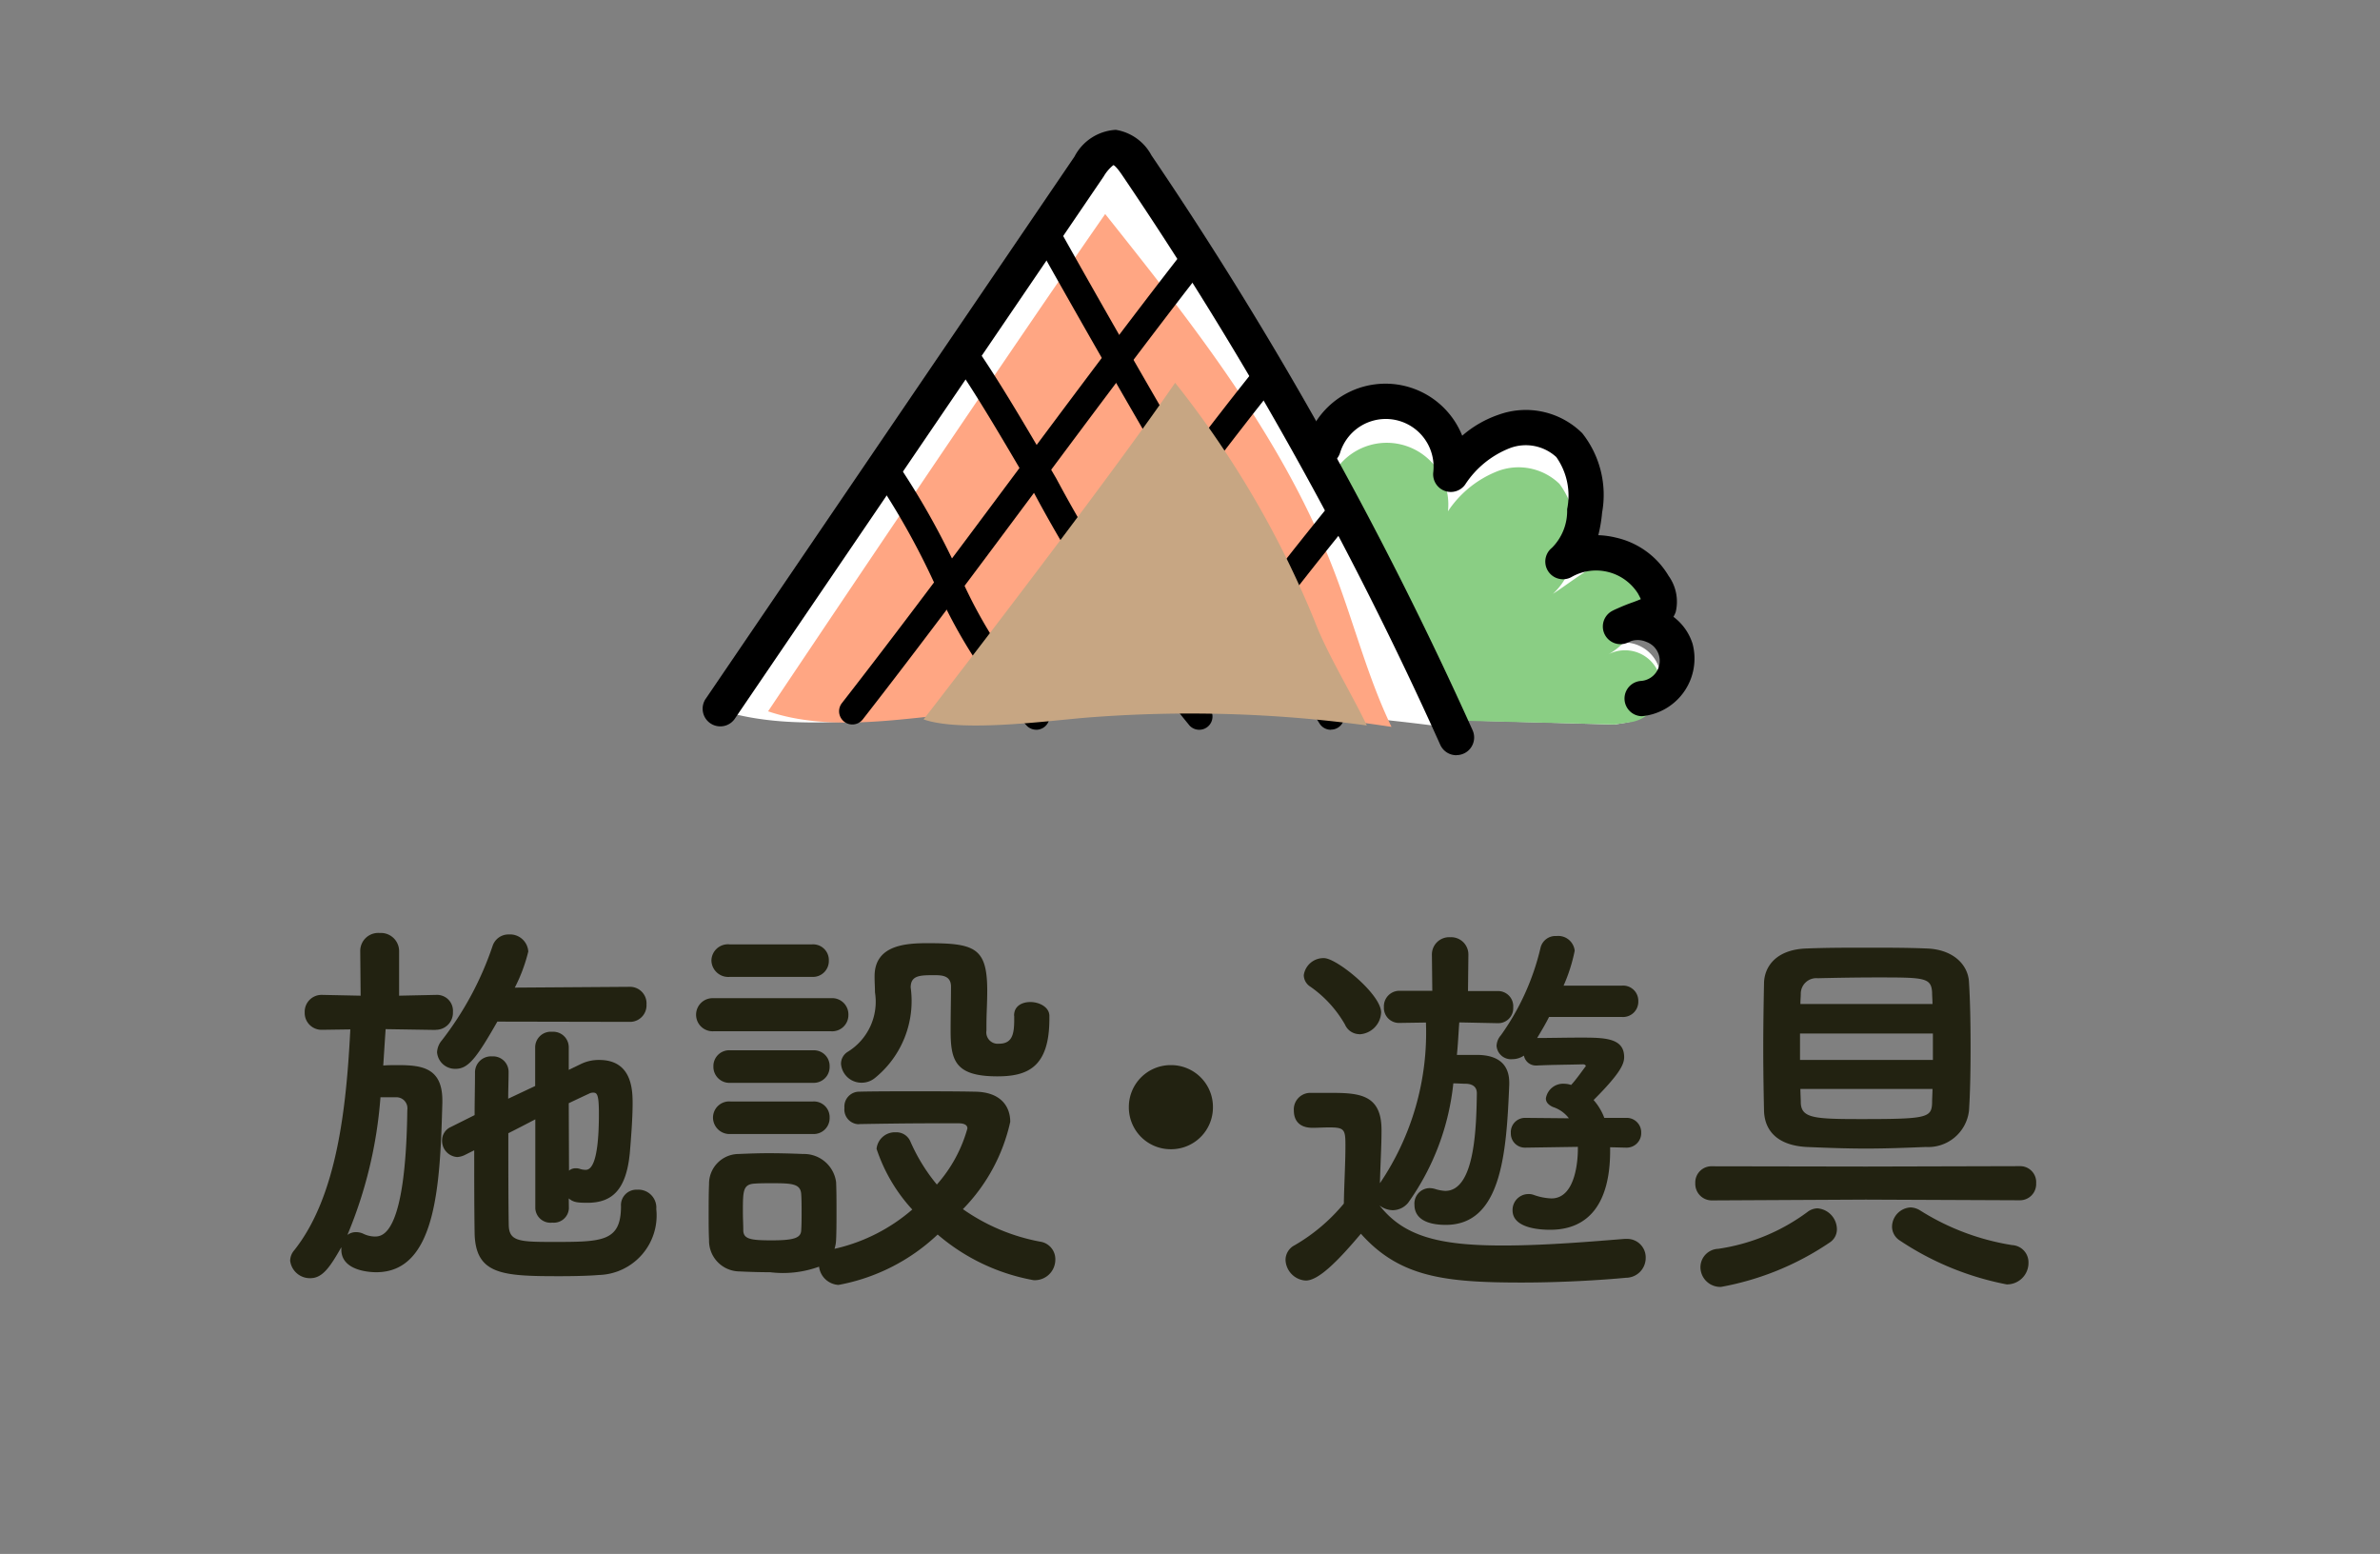 <svg id="gnav_facility" xmlns="http://www.w3.org/2000/svg" width="72" height="47" viewBox="0 0 72 47">
  <rect x="0" y="0" width="72" height="47" fill="#808080" stroke="none"/>
  <rect id="mount" width="72" height="47" fill="#fffef8" opacity="0"/>
  <g id="グループ_1523" data-name="グループ 1523" transform="translate(8.422 3.927)">
    <path id="パス_66226" data-name="パス 66226" d="M-16.38-7.14a.5.5,0,0,0,.516-.528A.5.5,0,0,0-16.38-8.2l-3.468.024a4.963,4.963,0,0,0,.408-1.092.553.553,0,0,0-.588-.516.505.505,0,0,0-.492.348,9.714,9.714,0,0,1-1.536,2.856.6.6,0,0,0-.144.36.545.545,0,0,0,.564.5c.384,0,.636-.336,1.26-1.428ZM-18.216-1.8c.132.108.228.132.564.132.744,0,1.176-.384,1.284-1.512.036-.444.084-1.02.084-1.5,0-.408-.024-1.308-1.008-1.308a1.227,1.227,0,0,0-.576.132l-.348.168v-.684a.469.469,0,0,0-.5-.468.473.473,0,0,0-.516.468V-5.2l-.816.384c0-.276.012-.552.012-.8v-.012a.469.469,0,0,0-.5-.468.484.484,0,0,0-.516.492c0,.42-.012.84-.012,1.284l-.72.36a.44.44,0,0,0-.264.408.49.49,0,0,0,.456.5.587.587,0,0,0,.228-.06l.288-.144c0,.852,0,1.7.012,2.5.024,1.272.852,1.308,2.58,1.308.456,0,.9-.012,1.176-.036a1.8,1.8,0,0,0,1.74-1.992.543.543,0,0,0-.576-.588.468.468,0,0,0-.492.5c0,1.08-.576,1.08-2.076,1.08-1.032,0-1.32-.024-1.32-.54-.012-.7-.012-1.728-.012-2.748.264-.132.54-.276.816-.42V-1.5a.46.46,0,0,0,.516.432.456.456,0,0,0,.5-.432Zm-4.02-5.1a.516.516,0,0,0,.516-.54.481.481,0,0,0-.5-.516h-.012l-1.116.024V-9.276a.55.55,0,0,0-.588-.552.544.544,0,0,0-.588.552l.012,1.344-1.152-.024h-.012a.51.51,0,0,0-.528.528.51.51,0,0,0,.528.528h.012l.84-.012c-.12,2.364-.4,5.052-1.7,6.684a.488.488,0,0,0-.12.312.6.6,0,0,0,.612.528c.372,0,.6-.348.936-.936v.072c0,.648.876.684,1.056.684,1.824,0,1.932-2.652,2-5.124v-.072c0-1-.636-1.068-1.356-1.068-.144,0-.288,0-.432.012.024-.372.048-.744.072-1.1l1.512.024Zm4.02,2.22q.378-.18.612-.288A.268.268,0,0,1-17.484-5c.12,0,.18.036.18.636,0,1.644-.288,1.7-.408,1.7A.6.6,0,0,1-17.9-2.7a.37.37,0,0,0-.108-.012.3.3,0,0,0-.2.072Zm-5.208-.18a.334.334,0,0,1,.324.384c-.048,3.8-.756,3.828-.984,3.828a.816.816,0,0,1-.348-.084.506.506,0,0,0-.216-.048.433.433,0,0,0-.264.084,13.328,13.328,0,0,0,1-4.164ZM-4.74-7.32v.108c0,.42-.048.732-.456.732a.346.346,0,0,1-.384-.4v-.168c0-.336.024-.648.024-1.032,0-1.3-.372-1.44-1.8-1.44-.648,0-1.608.048-1.608,1V-8.5c0,.168.012.324.012.468a1.779,1.779,0,0,1-.828,1.8.424.424,0,0,0-.2.36A.619.619,0,0,0-9.36-5.3a.63.63,0,0,0,.408-.144,2.994,2.994,0,0,0,1.08-2.736c0-.372.288-.372.72-.372.228,0,.5.012.5.348,0,.36-.012.876-.012,1.32,0,.912.132,1.392,1.416,1.392.912,0,1.572-.276,1.572-1.74V-7.32c0-.264-.3-.42-.576-.42-.252,0-.492.12-.492.408ZM-10.848-8.5a.481.481,0,0,0,.5-.492.475.475,0,0,0-.5-.492h-2.5a.5.5,0,0,0-.552.492.51.51,0,0,0,.552.492Zm.564,1.644a.491.491,0,0,0,.528-.5.491.491,0,0,0-.528-.5h-3.552a.5.5,0,0,0-.528.5.5.5,0,0,0,.528.5Zm-.54,1.56a.481.481,0,0,0,.5-.492.475.475,0,0,0-.5-.492h-2.5a.478.478,0,0,0-.516.492.485.485,0,0,0,.516.492Zm1.392,1.248c.66-.012,1.5-.024,2.244-.024h.768c.084,0,.264.012.264.156A4.28,4.28,0,0,1-7.08-2.22a5.471,5.471,0,0,1-.8-1.3A.459.459,0,0,0-8.328-3.8a.556.556,0,0,0-.576.5,5.06,5.06,0,0,0,1.08,1.836A5.4,5.4,0,0,1-10.176-.276a1.022,1.022,0,0,0,.048-.276c.012-.264.012-.564.012-.864s0-.6-.012-.876a.98.98,0,0,0-1-.852c-.288-.012-.66-.024-1.044-.024-.312,0-.624.012-.9.024a.9.9,0,0,0-.9.912c-.012.3-.012.612-.012.948,0,.24,0,.48.012.744a.929.929,0,0,0,.924.948c.24.012.588.024.924.024A3.187,3.187,0,0,0-10.644.264a.629.629,0,0,0,.588.552,5.923,5.923,0,0,0,3-1.524,6.112,6.112,0,0,0,2.9,1.38.621.621,0,0,0,.66-.624.535.535,0,0,0-.456-.54,5.947,5.947,0,0,1-2.34-.984A5.452,5.452,0,0,0-4.86-4.116c0-.468-.288-.9-1.056-.912C-6.456-5.04-7.1-5.04-7.74-5.04s-1.248,0-1.716.012a.45.45,0,0,0-.42.492.445.445,0,0,0,.432.492Zm-1.392.3a.481.481,0,0,0,.5-.492.475.475,0,0,0-.5-.492h-2.5a.489.489,0,0,0-.528.492.5.5,0,0,0,.528.492Zm-.36,2.916c-.012.228-.216.3-.9.3-.612,0-.84-.036-.852-.288,0-.18-.012-.372-.012-.564,0-.636,0-.84.348-.864.18-.012.348-.012.516-.012.612,0,.876.012.9.324.012.168.012.36.012.552S-11.172-1-11.184-.828ZM1.272-4.56A1.265,1.265,0,0,0,0-5.832,1.265,1.265,0,0,0-1.272-4.56,1.265,1.265,0,0,0,0-3.288,1.265,1.265,0,0,0,1.272-4.56Zm12.5,1.224a.44.44,0,0,0,.456-.456.438.438,0,0,0-.456-.444h-.66a1.75,1.75,0,0,0-.324-.54c.816-.816.924-1.092.924-1.3,0-.588-.612-.588-1.332-.588-.444,0-.912.012-1.3.012.12-.2.252-.42.36-.636h2.208a.462.462,0,0,0,.492-.48.459.459,0,0,0-.492-.468H11.88a5.036,5.036,0,0,0,.336-1.056.5.5,0,0,0-.552-.444.463.463,0,0,0-.48.348,7.486,7.486,0,0,1-1.2,2.652.518.518,0,0,0-.132.324.438.438,0,0,0,.48.4.625.625,0,0,0,.348-.108.368.368,0,0,0,.372.3h.024c.468-.024,1.02-.024,1.392-.036.048,0,.084.024.084.06l-.012.012c-.06.072-.264.372-.432.552a.666.666,0,0,0-.2-.036.528.528,0,0,0-.564.444c0,.108.072.2.228.264a.986.986,0,0,1,.468.336l-1.3-.012h-.012a.43.43,0,0,0-.444.456.427.427,0,0,0,.444.444h.012l1.572-.024v.072c0,.228-.036,1.488-.8,1.488a1.777,1.777,0,0,1-.54-.108.437.437,0,0,0-.168-.024.481.481,0,0,0-.468.492c0,.456.588.588,1.14.588,1.176,0,1.812-.816,1.812-2.388v-.108l.48.012ZM9.9-7.1a.453.453,0,0,0,.456-.48.459.459,0,0,0-.468-.492h-.9L9-9.168A.522.522,0,0,0,8.448-9.7a.522.522,0,0,0-.552.528l.012,1.092H6.924a.469.469,0,0,0-.48.492.456.456,0,0,0,.468.48h.012l.792-.012a8.124,8.124,0,0,1-1.392,4.86c.012-.552.048-1.1.048-1.608C6.372-4.9,5.76-4.992,4.9-4.992H4.188a.5.5,0,0,0-.468.54c0,.2.084.516.564.516.18,0,.324-.012.516-.012.456,0,.48.072.48.552,0,.54-.036,1.1-.048,1.752A5.519,5.519,0,0,1,3.744-.384.5.5,0,0,0,3.468.06.65.65,0,0,0,4.08.684c.384,0,.96-.576,1.668-1.416C6.924.588,8.3.744,10.62.744c1.188,0,2.388-.072,3.144-.144a.6.6,0,0,0,.6-.6.56.56,0,0,0-.576-.576h-.06c-.912.072-2.364.2-3.684.2-1.932,0-3-.276-3.732-1.212a.666.666,0,0,0,.4.144.607.607,0,0,0,.468-.228A7.546,7.546,0,0,0,8.544-5.28c.144,0,.276.012.4.012.192.012.312.1.312.288C9.24-3.96,9.2-2.028,8.3-2.028a1.214,1.214,0,0,1-.276-.048.666.666,0,0,0-.2-.036.467.467,0,0,0-.456.5c0,.444.408.612.948.612,1.692,0,1.836-2.184,1.92-4.248V-5.3c0-.576-.36-.828-.936-.84H8.652c.036-.348.048-.672.072-.984L9.888-7.1Zm-4.2.336a.691.691,0,0,0,.66-.66c0-.552-1.344-1.644-1.728-1.644a.6.6,0,0,0-.612.516.42.42,0,0,0,.2.348A3.528,3.528,0,0,1,5.268-7.056.478.478,0,0,0,5.7-6.768ZM24.144-4.452c.036-.54.048-1.224.048-1.92s-.012-1.4-.048-1.968c-.024-.528-.48-1-1.3-1.02-.564-.024-1.164-.024-1.776-.024s-1.224,0-1.824.024c-.924.024-1.284.54-1.3,1.032-.012.576-.024,1.3-.024,1.992s.012,1.368.024,1.9c.024.612.432,1.032,1.284,1.08.576.024,1.188.048,1.8.048s1.224-.024,1.812-.048A1.241,1.241,0,0,0,24.144-4.452ZM25.284.8a.649.649,0,0,0,.66-.66.521.521,0,0,0-.492-.528A7.373,7.373,0,0,1,22.68-1.428a.588.588,0,0,0-.3-.1.592.592,0,0,0-.564.588.5.5,0,0,0,.228.408A8.818,8.818,0,0,0,25.284.8Zm.4-2.544a.491.491,0,0,0,.492-.516.484.484,0,0,0-.492-.516l-4.656.012L16.38-2.772a.49.49,0,0,0-.516.516.5.5,0,0,0,.516.516l4.644-.024ZM19.932-.468a.472.472,0,0,0,.216-.408A.638.638,0,0,0,19.56-1.5a.511.511,0,0,0-.3.108,5.987,5.987,0,0,1-2.7,1.116.559.559,0,0,0-.54.552.6.6,0,0,0,.624.6A8.594,8.594,0,0,0,19.932-.468ZM19.044-7.68c0-.12.012-.228.012-.336a.471.471,0,0,1,.516-.444c.528-.012,1.152-.024,1.776-.024,1.44,0,1.656,0,1.68.456,0,.108.012.228.012.348Zm4.008,1.692h-4.02v-.8h4.02Zm-.012.876c0,.144-.012.288-.012.42-.012.456-.168.492-2.148.492-1.392,0-1.8-.024-1.824-.48,0-.132-.012-.288-.012-.432Z" transform="translate(27 34.12)" fill="#221"/>
    <g id="岡本_gnav_icon" transform="translate(27.849 9.457)">
      <g id="グループ_1548" data-name="グループ 1548" transform="translate(-15 -9.457)">
        <path id="パス_55645" data-name="パス 55645" d="M1.681,18.916c2.167.642,4.7.208,6.978.042a73.028,73.028,0,0,1,14.773.429c-.832-1.5-1.3-3.122-1.987-4.674A50.9,50.9,0,0,0,13.42,2.135C9.376,7.18,1.681,18.916,1.681,18.916Z" transform="translate(-1.048 -1.331)" fill="#fff"/>
        <path id="パス_55646" data-name="パス 55646" d="M59.267,31.91a1.278,1.278,0,0,0,.956-1.574,1.108,1.108,0,0,0-1.574-.721,2.275,2.275,0,0,0,.8-2.856c-.489-.974-1.617.192-2.457.794a2.337,2.337,0,0,0,.635-1.629,2.941,2.941,0,0,0-.438-2.094,1.644,1.644,0,0,0-1.843-.441,3.305,3.305,0,0,0-1.53,1.371,2.15,2.15,0,0,0-1.458-2.275,1.912,1.912,0,0,0-2.166,1.4l3.237,7.941,5.429.152" transform="translate(-31.285 -13.991)" fill="#fff"/>
        <path id="パス_55647" data-name="パス 55647" d="M59.267,33.6a1.094,1.094,0,1,0-.617-2.05,1.913,1.913,0,0,0,.8-2.551c-.489-.87-1.617.172-2.457.71a1.972,1.972,0,0,0,.635-1.456,2.4,2.4,0,0,0-.438-1.871,1.781,1.781,0,0,0-1.843-.394,3.211,3.211,0,0,0-1.53,1.225,1.863,1.863,0,0,0-3.624-.782l3.237,7.094,5.429.136" transform="translate(-31.285 -15.675)" fill="#8ace84"/>
        <path id="パス_55648" data-name="パス 55648" d="M58.569,30.447a.534.534,0,0,1-.044-1.066A.609.609,0,0,0,58.7,28.2a.654.654,0,0,0-.472-.023l-.08.038a.534.534,0,0,1-.491-.948c.05-.027.1-.051.153-.073.187-.085.356-.15.5-.2.072-.027.154-.059.221-.087-.02-.043-.048-.1-.089-.174a1.5,1.5,0,0,0-2-.5.534.534,0,0,1-.6-.88,1.577,1.577,0,0,0,.459-1.166,2.027,2.027,0,0,0-.327-1.577,1.364,1.364,0,0,0-1.4-.273,2.85,2.85,0,0,0-1.36,1.107.534.534,0,0,1-.963-.373,1.446,1.446,0,0,0-2.814-.607.534.534,0,1,1-1.016-.327,2.5,2.5,0,0,1,4.706-.174,3.314,3.314,0,0,1,1.113-.639,2.424,2.424,0,0,1,2.519.564,3.006,3.006,0,0,1,.6,2.4,4.372,4.372,0,0,1-.115.684,2.666,2.666,0,0,1,.556.079A2.48,2.48,0,0,1,59.369,26.2a1.338,1.338,0,0,1,.217,1.094.824.824,0,0,1-.069.147,1.622,1.622,0,0,1,.58.82,1.75,1.75,0,0,1-1.483,2.18Z" transform="translate(-30.163 -12.712)"/>
        <path id="パス_55649" data-name="パス 55649" d="M5.218,21.8c1.879.642,4.072.208,6.051.042a54.973,54.973,0,0,1,12.809.429c-.721-1.5-1.13-3.122-1.723-4.674C20.82,13.571,18.1,10.13,15.416,6.759,11.91,11.8,5.218,21.8,5.218,21.8Z" transform="translate(-3.253 -4.213)" fill="#ffa683"/>
        <path id="パス_55650" data-name="パス 55650" d="M22.791,18.915A.534.534,0,0,1,22.3,18.6,114.38,114.38,0,0,0,12.678,1.372c-.171-.252-.244-.3-.267-.305a1.221,1.221,0,0,0-.293.343L.975,17.787a.534.534,0,1,1-.882-.6L11.235.809A1.5,1.5,0,0,1,12.485,0a1.489,1.489,0,0,1,1.077.77,115.411,115.411,0,0,1,9.716,17.389.534.534,0,0,1-.486.753Z" transform="translate(0 0)"/>
        <path id="パス_55651" data-name="パス 55651" d="M35.5,22.649a.4.4,0,0,1-.339-.186c-2.691-4.256-6.216-10.354-8.618-14.641a.4.4,0,1,1,.7-.392c2.287,4.083,5.911,10.358,8.6,14.6a.4.4,0,0,1-.338.615Z" transform="translate(-16.511 -4.504)"/>
        <path id="パス_55652" data-name="パス 55652" d="M27.479,28.776a.4.4,0,0,1-.291-.125,43.347,43.347,0,0,1-4.726-7.074c-.862-1.475-1.676-2.868-2.385-3.895a.4.4,0,1,1,.659-.455c.726,1.052,1.547,2.457,2.417,3.946A42.934,42.934,0,0,0,27.77,28.1a.4.4,0,0,1-.29.676Z" transform="translate(-12.471 -10.631)"/>
        <path id="パス_55653" data-name="パス 55653" d="M18.6,34.566a.4.4,0,0,1-.29-.125,15.261,15.261,0,0,1-2.788-4.3,22.577,22.577,0,0,0-1.778-3.172.4.4,0,1,1,.659-.455,23.182,23.182,0,0,1,1.839,3.277,14.589,14.589,0,0,0,2.649,4.1.4.4,0,0,1-.291.676Z" transform="translate(-8.523 -16.422)"/>
        <path id="パス_55654" data-name="パス 55654" d="M11.312,23.789A.4.4,0,0,1,11,23.143c1.694-2.173,3.46-4.544,5.168-6.837s3.474-4.664,5.171-6.841a.4.4,0,0,1,.632.492c-1.691,2.17-3.455,4.537-5.16,6.827s-3.479,4.672-5.179,6.851A.4.4,0,0,1,11.312,23.789Z" transform="translate(-6.802 -5.804)"/>
        <path id="パス_55655" data-name="パス 55655" d="M24.4,29.422a.4.4,0,0,1-.244-.084.4.4,0,0,1-.073-.562c.751-.974,1.725-2.271,2.756-3.645,1.684-2.244,3.593-4.786,4.884-6.383a.4.4,0,0,1,.622.5c-1.282,1.585-3.186,4.122-4.866,6.36-1.032,1.376-2.008,2.675-2.762,3.653A.4.4,0,0,1,24.4,29.422Z" transform="translate(-14.963 -11.595)"/>
        <path id="パス_55656" data-name="パス 55656" d="M38.761,36.106a.4.4,0,0,1-.317-.645c.622-.806,1.088-1.417,1.5-1.954.893-1.172,1.537-2.018,2.962-3.779a.4.4,0,1,1,.622.5c-1.417,1.752-2.026,2.551-2.948,3.76-.41.538-.877,1.151-1.5,1.958A.4.4,0,0,1,38.761,36.106Z" transform="translate(-23.913 -18.439)"/>
        <path id="パス_55657" data-name="パス 55657" d="M17.706,30.5c1.132.393,3.688.052,4.88-.05a39.742,39.742,0,0,1,8.529.233c-.434-.917-1.218-2.2-1.574-3.149a29.356,29.356,0,0,0-4.225-7.216C23.2,23.413,17.706,30.5,17.706,30.5Z" transform="translate(-11.037 -12.668)" fill="#c7a683" style="mix-blend-mode: multiply;isolation: isolate"/>
      </g>
    </g>
  </g>
</svg>
